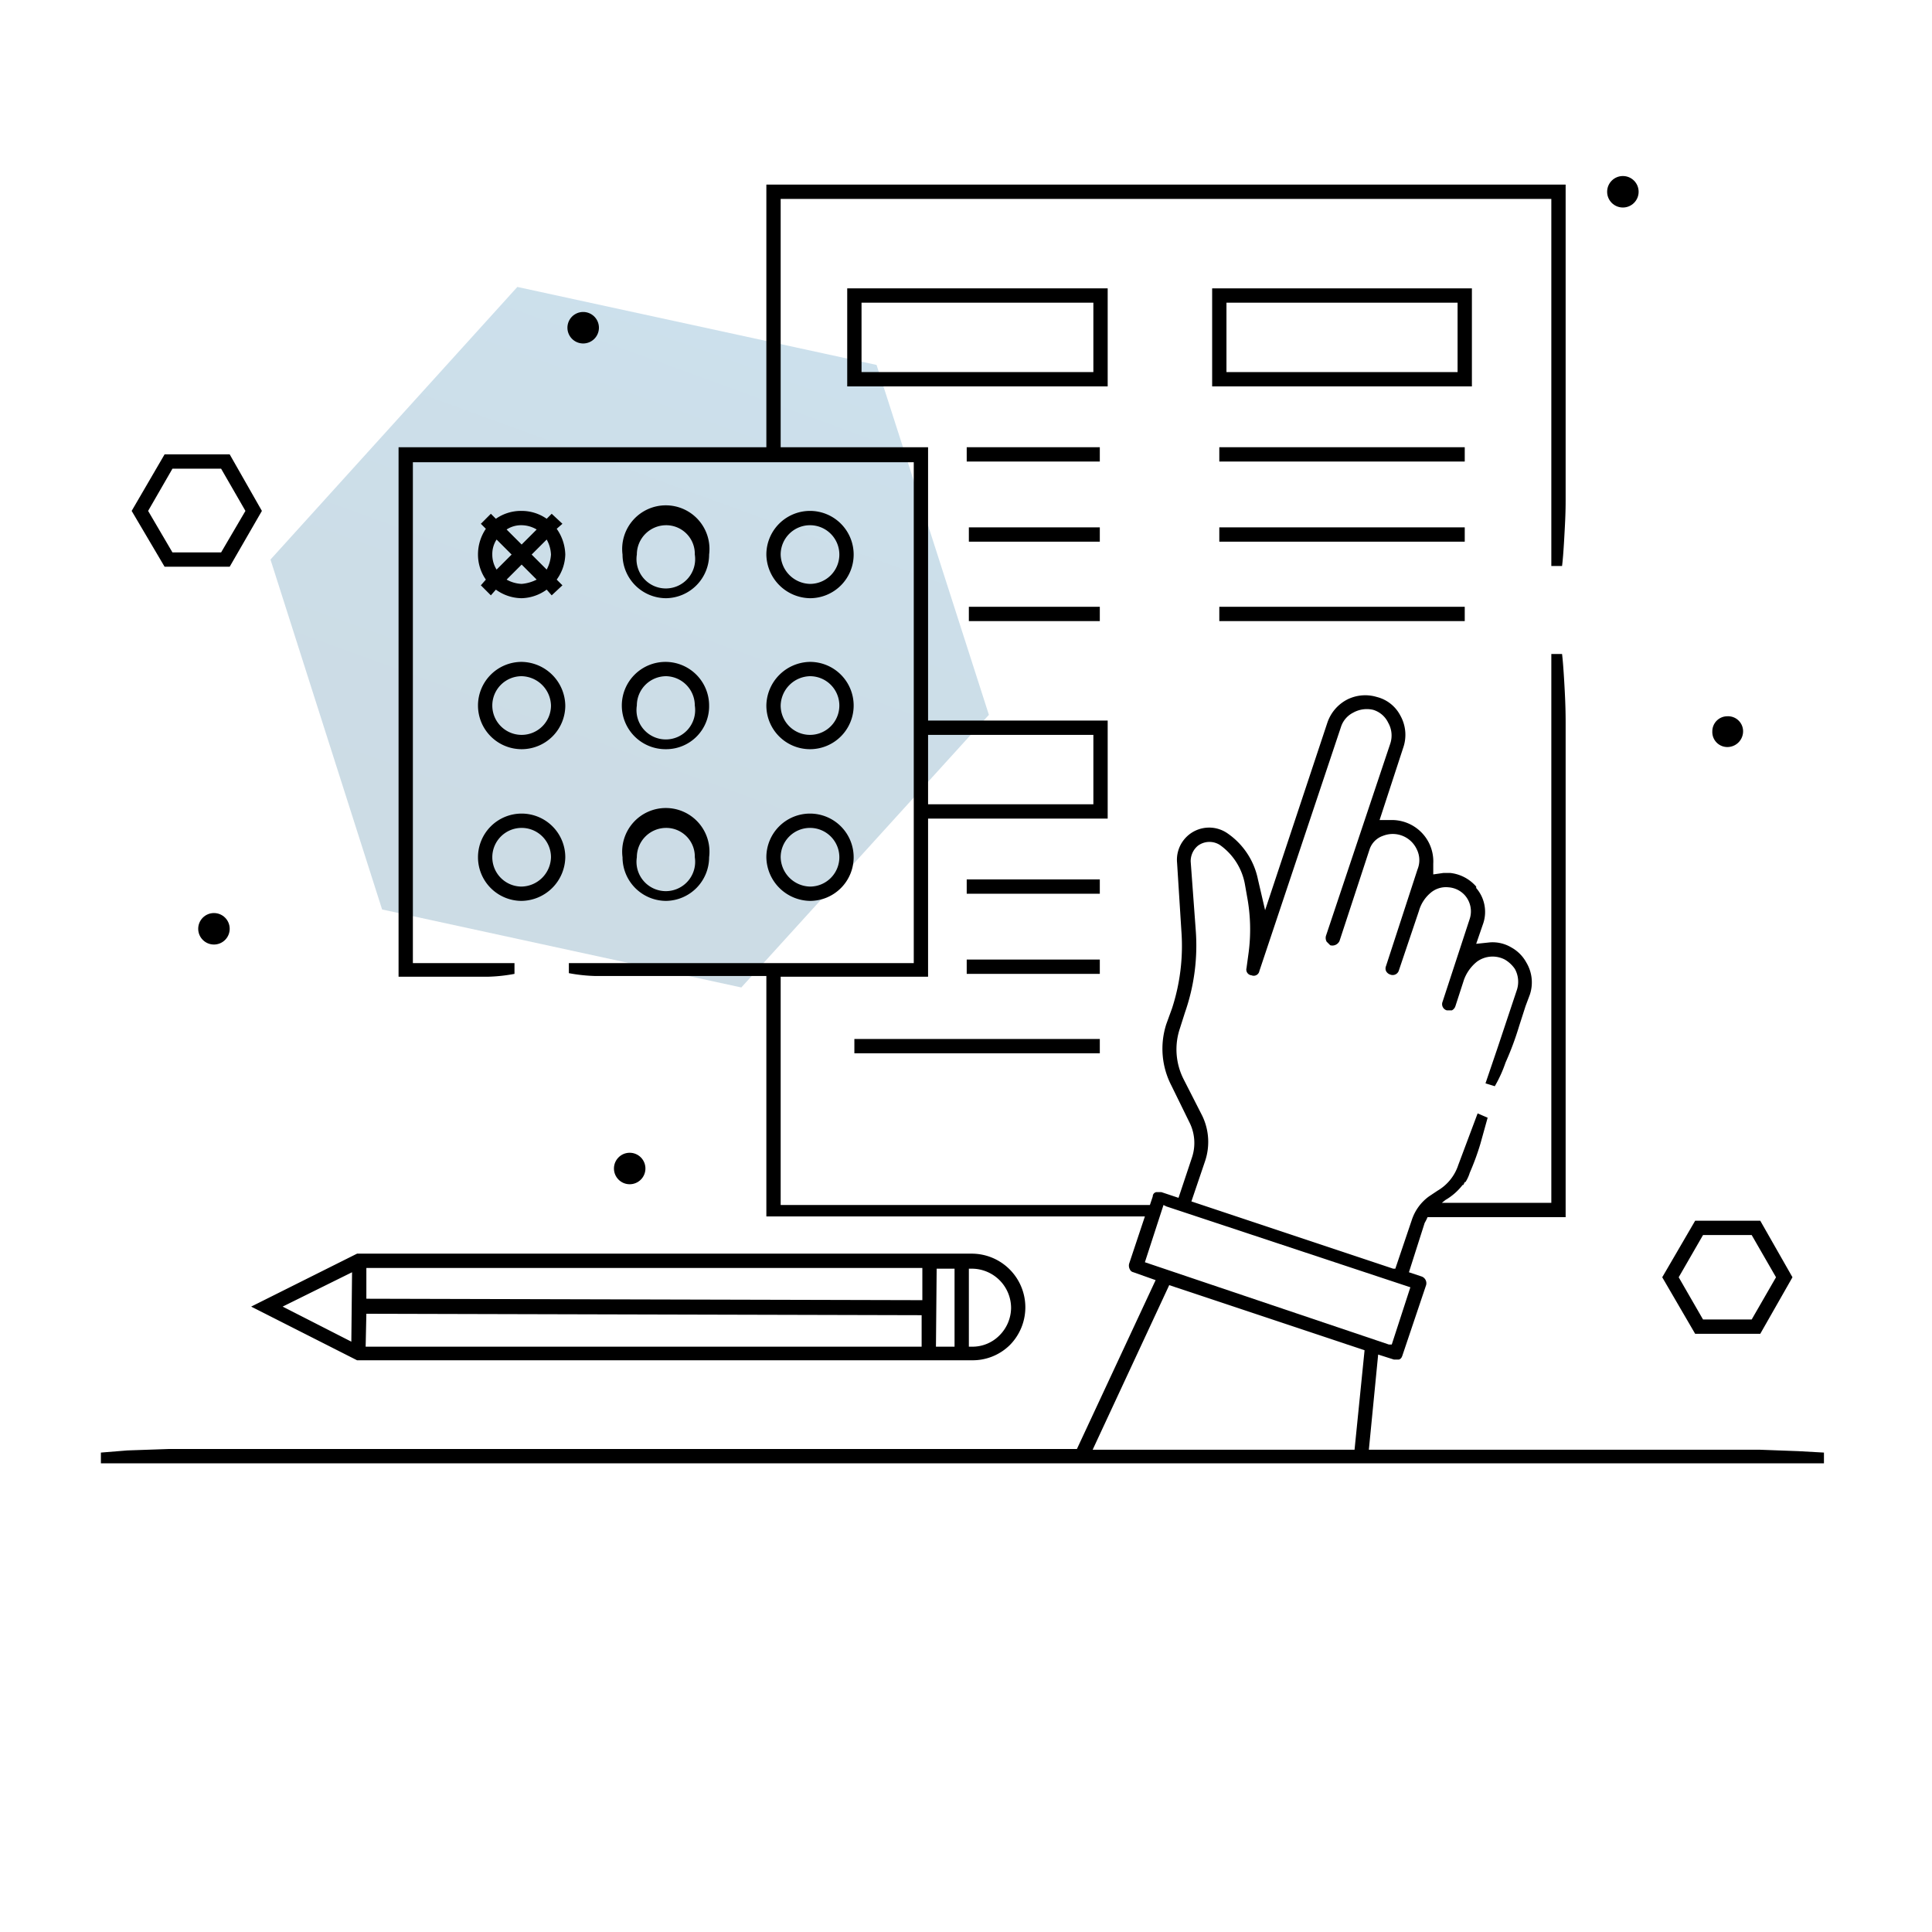 <svg id="Ebene_1" data-name="Ebene 1" xmlns="http://www.w3.org/2000/svg" xmlns:xlink="http://www.w3.org/1999/xlink" viewBox="0 0 270 270"><defs><style>.cls-1{opacity:0.2;fill:url(#Unbenannter_Verlauf_6);}</style><linearGradient id="Unbenannter_Verlauf_6" x1="71.7" y1="133.74" x2="104.22" y2="44.36" gradientUnits="userSpaceOnUse"><stop offset="0" stop-color="#024e7b"/><stop offset="0.32" stop-color="#025282"/><stop offset="0.79" stop-color="#015e96"/><stop offset="1" stop-color="#0065a1"/></linearGradient></defs><title>Mechatroniktechnik_SP</title><polygon class="cls-1" points="103.6 138 53.4 127.1 37.8 78.2 72.3 40.1 122.5 51 138.2 99.9 103.6 138"/><path d="M251.3,202.8l-5.4-.2H191.3l1.3-13.3,2.2.7h.7c.3-.1.4-.3.5-.6l3.3-9.8a1,1,0,0,0-.6-1.2l-1.8-.6,2.2-6.9a5.9,5.9,0,0,0,.4-.8h19.3V100.9c0-2.1-.1-4-.2-5.7s-.2-3-.3-3.8h-1.5v12.3h0v64.4H201.5l.5-.4a8.3,8.3,0,0,0,2.4-2.1h.1l.2-.4h.1a5.2,5.2,0,0,0,.6-1.3,35.4,35.4,0,0,0,1.5-4.1l1-3.6-1.4-.6-2.7,7.2h0a6.5,6.5,0,0,1-2.9,3.6l-1.2.8a6.6,6.6,0,0,0-2.4,3.3l-2.3,6.8h-.3l-28.2-9.4,1.9-5.6a8.4,8.4,0,0,0-.4-6.4l-2.6-5.1a9.2,9.2,0,0,1-.5-7.1l.7-2.2a28.4,28.4,0,0,0,1.5-11.6l-.7-9.5a2.8,2.8,0,0,1,1-2.2,2.7,2.7,0,0,1,3.1-.1,8.6,8.6,0,0,1,3.5,5.6l.3,1.7a24.8,24.8,0,0,1,.2,7.7l-.3,2.2a.8.8,0,0,0,.7,1,.8.8,0,0,0,1.1-.6l11.4-34.1a3.4,3.4,0,0,1,1.7-2,3.9,3.9,0,0,1,2.8-.4,3.4,3.4,0,0,1,2.1,1.8,3.6,3.6,0,0,1,.3,2.9l-9,26.9a1.1,1.1,0,0,0,.1.8l.5.5a1.1,1.1,0,0,0,1.3-.6l4.2-12.8a3,3,0,0,1,1.9-1.9,3.7,3.7,0,0,1,4.7,1.9,3.4,3.4,0,0,1,.1,2.8l-4.4,13.5a.9.9,0,0,0,0,.7,1,1,0,0,0,.6.5.9.9,0,0,0,1.2-.6l2.8-8.3a5.1,5.1,0,0,1,1.6-2.5,3.3,3.3,0,0,1,2.5-.8,3.4,3.4,0,0,1,2.3,1.1,3.4,3.4,0,0,1,.7,3.3l-3.8,11.6a.9.9,0,0,0,.6,1.2h.7a1,1,0,0,0,.5-.6l1.2-3.7a5.8,5.8,0,0,1,1.8-2.5,3.7,3.7,0,0,1,3.9-.3,4.4,4.4,0,0,1,1.4,1.3,3.7,3.7,0,0,1,.3,2.9l-2.7,8.1-1.7,5,1.3.4a18.2,18.2,0,0,0,1.5-3.3,42.3,42.3,0,0,0,1.9-5.1l.9-2.8.6-1.6a5.4,5.4,0,0,0-.5-4.5,5.3,5.3,0,0,0-2.1-2.1,5.1,5.1,0,0,0-3-.7l-1.9.2,1-2.9a5.1,5.1,0,0,0-1-4.9v-.2a5.6,5.6,0,0,0-3.6-1.9h-1l-1.4.2v-1.5a5.8,5.8,0,0,0-.6-2.9,5.8,5.8,0,0,0-5.2-3.2h-1.7l3.3-10.1a5.5,5.5,0,0,0-.4-4.5,5.1,5.1,0,0,0-3.3-2.6,5.6,5.6,0,0,0-4.2.4,5.7,5.7,0,0,0-2.7,3.2l-8.7,26.2-1-4.3a10.3,10.3,0,0,0-4.2-6.4,4.5,4.5,0,0,0-7.1,4.1l.6,9.5a28.2,28.2,0,0,1-1.3,10.8l-.8,2.2a11.2,11.2,0,0,0,.7,8.6l2.5,5.1a6.4,6.4,0,0,1,.4,4.9l-1.9,5.7-2.4-.8h-.7a.6.6,0,0,0-.5.6l-.4,1.2H109.1V136.5h20.6V114.4h25.1V100.7H129.7V62.5H109.1V27.8H216.8V70h0v9.1h1.5c.1-.8.2-2,.3-3.8s.2-3.4.2-5.3h0V25.8H107.1V62.5H55.7v74H68.1a23,23,0,0,0,3.8-.4v-1.5H57.7v-70h70v70H79.5V136a23,23,0,0,0,3.8.4h23.8v33.6H160l-2.2,6.6a1.1,1.1,0,0,0,.1.8.7.7,0,0,0,.5.4l3.1,1.1-11,23.6H23.6l-5.8.2-3.7.3v1.5H254.9v-1.5ZM152.8,102.7v9.7H129.7v-9.7Zm7.2,73.7,2.6-8,.4.2,34.1,11.3-2.6,8h-.4Zm3.4,3.2,27.3,9.1-1.4,13.9H152.7Z"/><path d="M246,186.4l4.5-7.9-4.5-7.9h-9.1l-4.6,7.9,4.6,7.9Zm-8-13.8h6.8l3.4,5.9-3.4,5.9H238l-3.4-5.9Z"/><path d="M32.1,79.2l4.5-7.8-4.5-7.9H23l-4.6,7.9L23,79.2Zm-8-13.7h6.8l3.4,5.9-3.4,5.8H24.1l-3.4-5.8Z"/><path d="M81.5,48a2.2,2.2,0,0,0,2.2-2.2,2.2,2.2,0,0,0-4.4,0A2.2,2.2,0,0,0,81.5,48Z"/><path d="M241.4,104.4a2.2,2.2,0,0,0,2.2-2.2,2.1,2.1,0,0,0-2.2-2.1,2.1,2.1,0,0,0-2.1,2.1A2.1,2.1,0,0,0,241.4,104.4Z"/><circle cx="226.8" cy="26.8" r="2.2"/><circle cx="29.9" cy="129.8" r="2.2"/><circle cx="88" cy="163.3" r="2.2"/><rect x="135.1" y="62.5" width="18.6" height="2"/><rect x="135.4" y="73.7" width="18.3" height="2"/><rect x="135.4" y="84.8" width="18.3" height="2"/><path d="M49.9,190.1h85.9a7.4,7.4,0,0,0,5.3-2.1,7.5,7.5,0,0,0-5.3-12.8H49.9l-14.8,7.4Zm85.5-12.8h.4a5.5,5.5,0,0,1,5.5,5.5,5.5,5.5,0,0,1-1.6,3.8,5.3,5.3,0,0,1-3.9,1.6h-.4Zm-4.5,0h2.5v10.9h-2.6Zm-79.7-.1h77.7v4.5l-77.7-.2Zm0,6.4,77.6.2v4.4H51.1Zm-2.1,3.9-9.6-4.9,9.7-4.8Z"/><path d="M93.1,83.6a6.1,6.1,0,0,0,6-6.1,6.1,6.1,0,1,0-12.1,0A6.1,6.1,0,0,0,93.1,83.6Zm0-10.2a4,4,0,0,1,4,4.1,4.1,4.1,0,1,1-8.1,0A4.1,4.1,0,0,1,93.1,73.4Z"/><path d="M93.1,104.7a6,6,0,0,0,6-6.1,6.1,6.1,0,1,0-6,6.1Zm0-10.2a4.1,4.1,0,0,1,4,4.1,4.1,4.1,0,1,1-8.1,0A4.1,4.1,0,0,1,93.1,94.5Z"/><path d="M93.1,125.9a6.1,6.1,0,0,0,6-6.1,6.1,6.1,0,1,0-12.1,0A6.1,6.1,0,0,0,93.1,125.9Zm0-10.2a4,4,0,0,1,4,4.1,4.1,4.1,0,1,1-8.1,0A4.1,4.1,0,0,1,93.1,115.7Z"/><path d="M113.2,83.6a6.1,6.1,0,0,0,6.1-6.1,6.1,6.1,0,0,0-6.1-6.1,6.1,6.1,0,0,0-6.1,6.1A6.2,6.2,0,0,0,113.2,83.6Zm0-10.2a4.1,4.1,0,0,1,4.1,4.1,4.1,4.1,0,0,1-4.1,4.1,4.2,4.2,0,0,1-4.1-4.1A4.1,4.1,0,0,1,113.2,73.4Z"/><path d="M113.2,104.7a6.1,6.1,0,0,0,6.1-6.1,6.1,6.1,0,0,0-6.1-6.1,6.2,6.2,0,0,0-6.1,6.1A6.1,6.1,0,0,0,113.2,104.7Zm0-10.2a4.1,4.1,0,0,1,4.1,4.1,4.1,4.1,0,0,1-4.1,4.1,4.1,4.1,0,0,1-4.1-4.1A4.2,4.2,0,0,1,113.2,94.5Z"/><path d="M113.2,125.9a6.1,6.1,0,0,0,6.1-6.1,6.1,6.1,0,0,0-6.1-6.1,6.1,6.1,0,0,0-6.1,6.1A6.2,6.2,0,0,0,113.2,125.9Zm0-10.2a4.1,4.1,0,0,1,4.1,4.1,4.1,4.1,0,0,1-4.1,4.1,4.2,4.2,0,0,1-4.1-4.1A4.1,4.1,0,0,1,113.2,115.7Z"/><path d="M67.9,81l-.7.8,1.4,1.4.7-.8a6.2,6.2,0,0,0,3.6,1.2,6.2,6.2,0,0,0,3.5-1.2l.7.8,1.5-1.4-.8-.8A6.2,6.2,0,0,0,79,77.5a6.5,6.5,0,0,0-1.2-3.6l.8-.7-1.5-1.4-.7.7a6.1,6.1,0,0,0-3.5-1.1,6.1,6.1,0,0,0-3.6,1.1l-.7-.7-1.4,1.4.7.7a6.4,6.4,0,0,0-1.1,3.6A6.1,6.1,0,0,0,67.9,81Zm.9-3.5a3.7,3.7,0,0,1,.6-2.1l2.1,2.1-2.1,2.1A3.9,3.9,0,0,1,68.8,77.5Zm4.1,4.1a4.7,4.7,0,0,1-2.1-.6l2.1-2.1L75,81A5.6,5.6,0,0,1,72.9,81.6ZM77,77.5a5.1,5.1,0,0,1-.6,2.1l-2.1-2.1,2.1-2.1A4.7,4.7,0,0,1,77,77.5Zm-4.1-4.1A4.2,4.2,0,0,1,75,74l-2.1,2.1L70.8,74A3.7,3.7,0,0,1,72.9,73.4Z"/><path d="M72.9,104.7A6.1,6.1,0,0,0,79,98.6a6.2,6.2,0,0,0-6.1-6.1,6.1,6.1,0,0,0-6.1,6.1A6.1,6.1,0,0,0,72.9,104.7Zm0-10.2A4.2,4.2,0,0,1,77,98.6a4.1,4.1,0,0,1-4.1,4.1,4.1,4.1,0,0,1-4.1-4.1A4.1,4.1,0,0,1,72.9,94.5Z"/><path d="M72.9,125.9a6.2,6.2,0,0,0,6.1-6.1,6.1,6.1,0,0,0-6.1-6.1,6.1,6.1,0,0,0-6.1,6.1A6.1,6.1,0,0,0,72.9,125.9Zm0-10.2a4.1,4.1,0,0,1,4.1,4.1,4.2,4.2,0,0,1-4.1,4.1,4.1,4.1,0,0,1-4.1-4.1A4.1,4.1,0,0,1,72.9,115.7Z"/><path d="M154.8,40.3H118.4V54h36.4Zm-2,11.7H120.4V42.3h32.4Z"/><rect x="170.4" y="62.5" width="34.3" height="2"/><rect x="170.4" y="73.7" width="34.3" height="2"/><rect x="170.4" y="84.8" width="34.3" height="2"/><path d="M205.7,40.3H169.4V54h36.3Zm-2,11.7H171.4V42.3h32.3Z"/><rect x="135.1" y="122.9" width="18.6" height="2"/><rect x="135.1" y="134.1" width="18.6" height="2"/><rect x="119.4" y="145.2" width="34.3" height="2"/></svg>